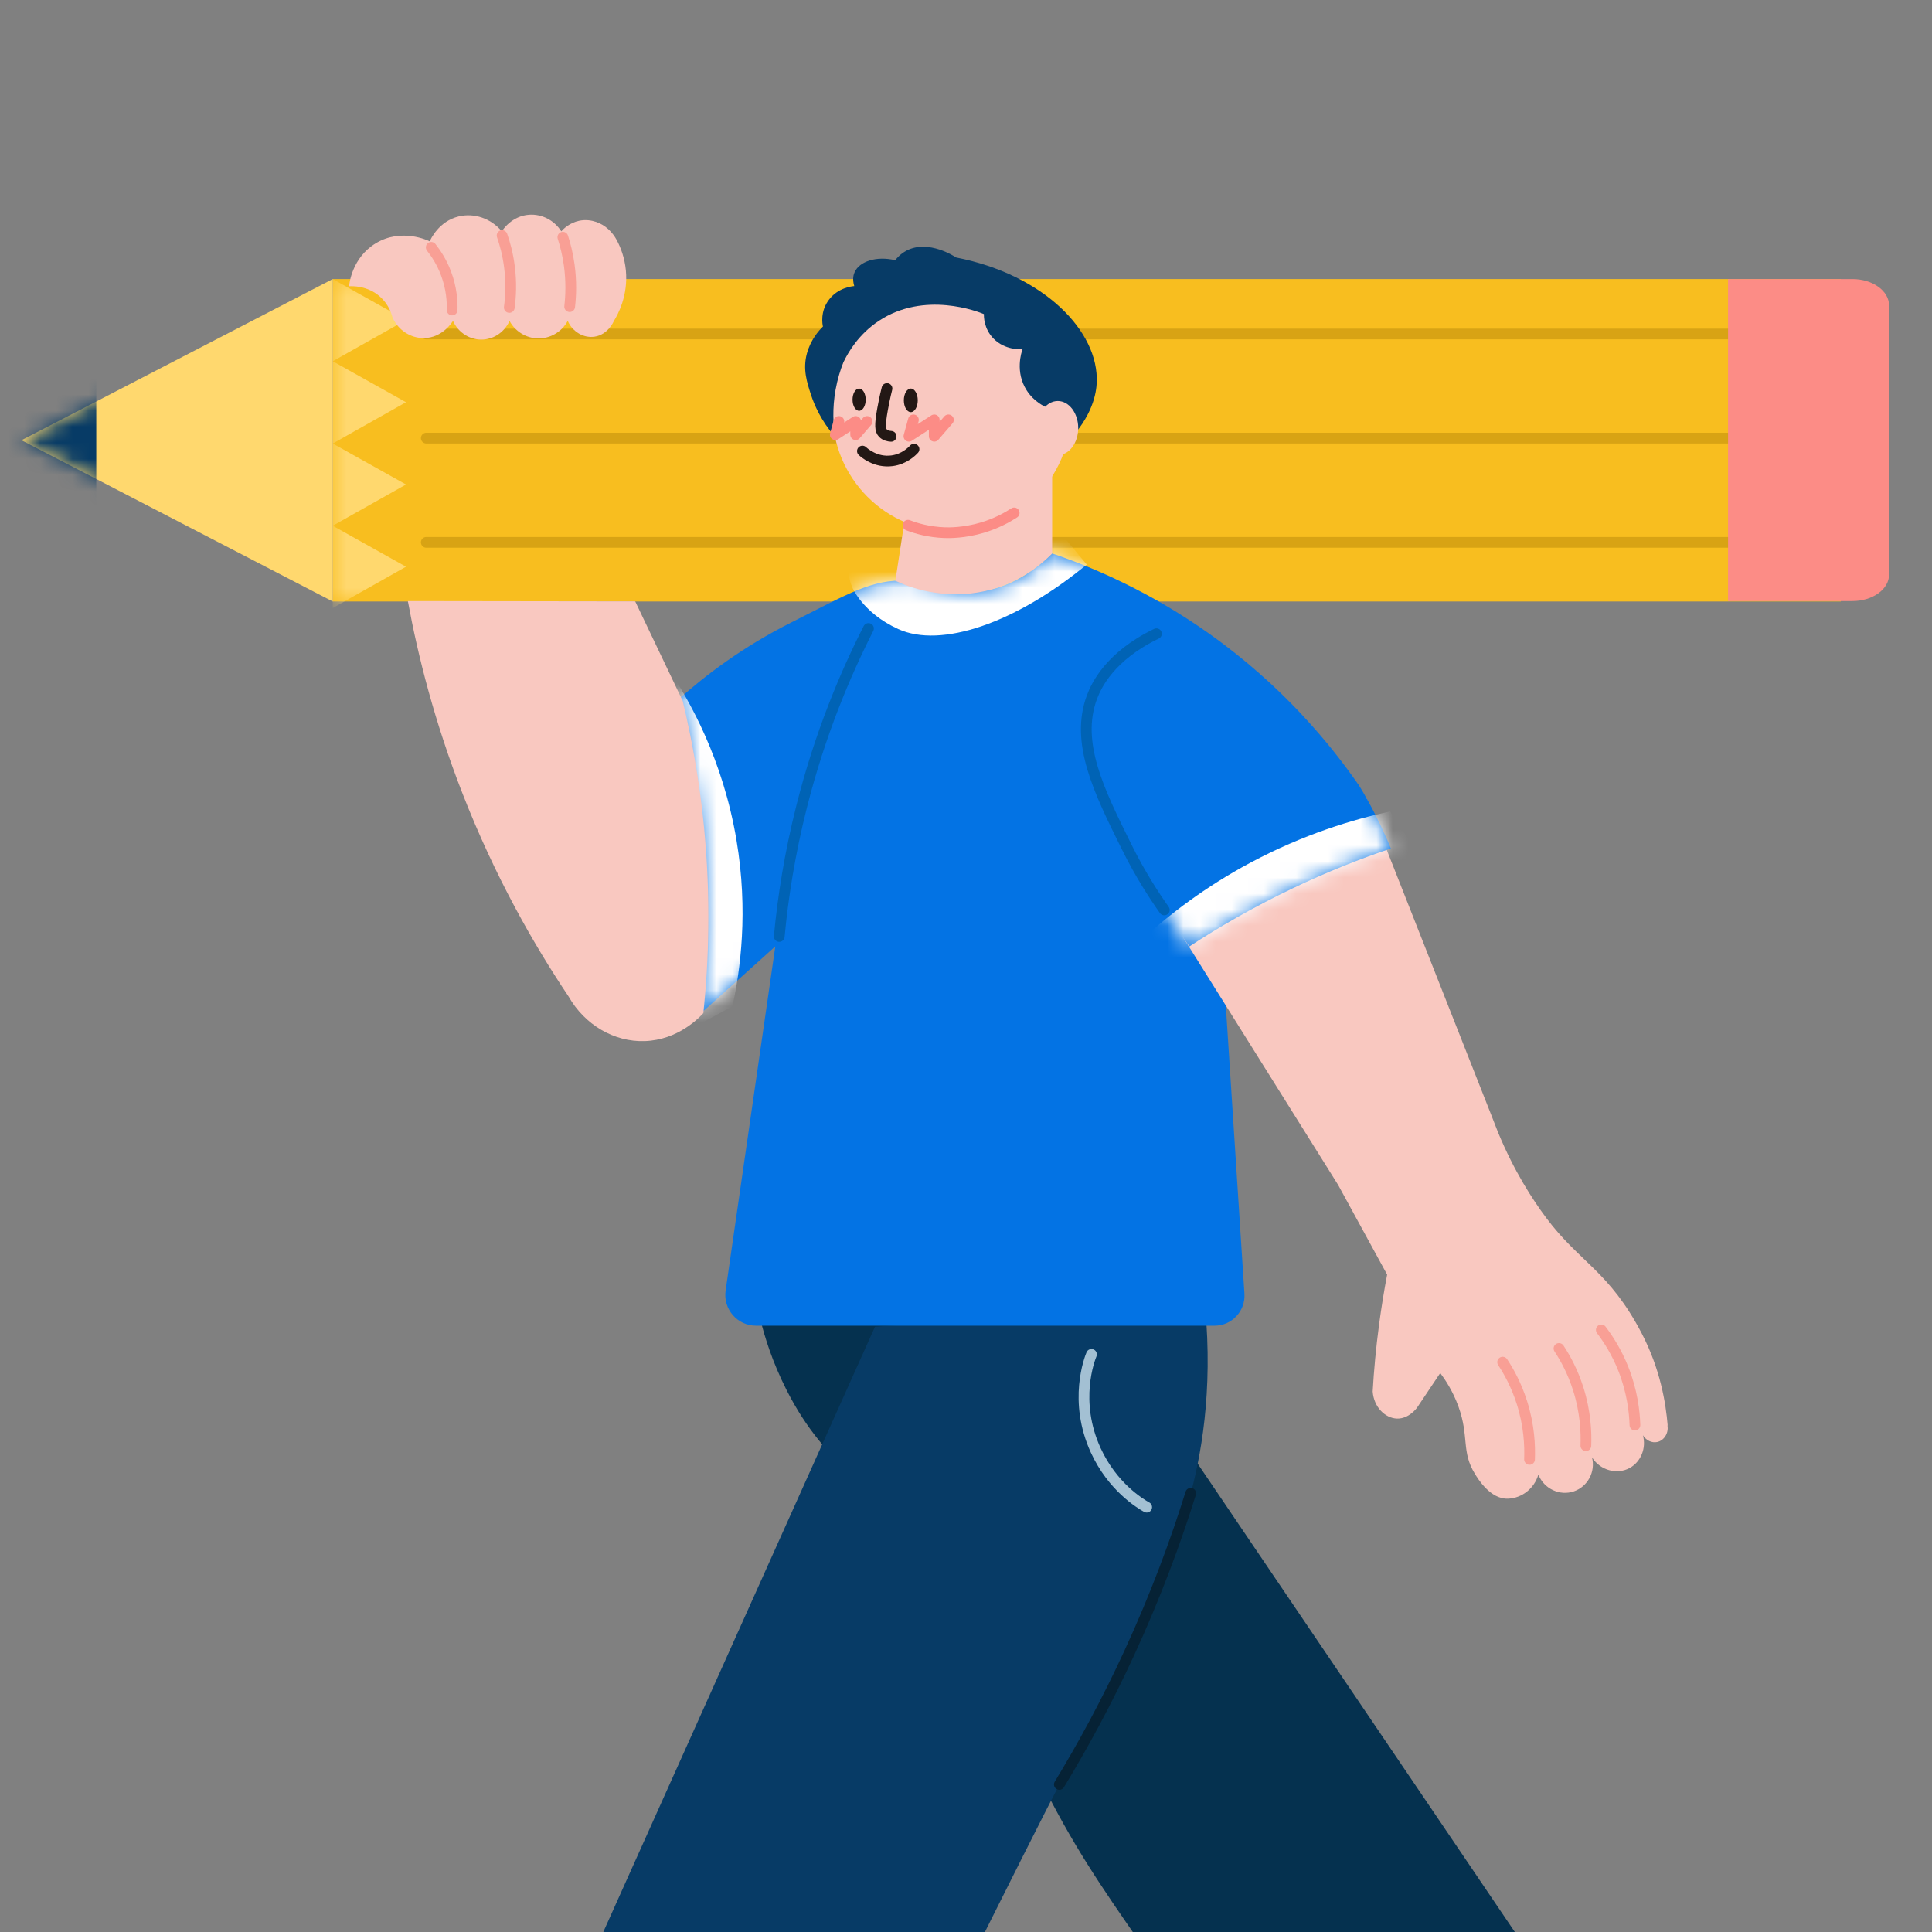 <svg width="120" height="120" viewBox="0 0 120 120" fill="none" xmlns="http://www.w3.org/2000/svg">
<rect x="0" y="0" width="120" height="120" fill="#808080" stroke="none"/>
<g clip-path="url(#clip0_681_35390)">
<path d="M114.336 17.333H20.666V37.36H114.336V17.333Z" fill="#F8BE1F"/>
<mask id="mask0_681_35390" style="mask-type:luminance" maskUnits="userSpaceOnUse" x="20" y="17" width="95" height="21">
<path d="M114.336 17.333H20.666V37.36H114.336V17.333Z" fill="white"/>
</mask>
<g mask="url(#mask0_681_35390)">
<path d="M25.218 35.199L20.666 32.655V37.766L25.218 35.199Z" fill="#FFD86E"/>
<path d="M25.218 30.093L20.666 27.55V32.655L25.218 30.093Z" fill="#FFD86E"/>
<path d="M25.218 24.983L20.666 22.439V27.549L25.218 24.983Z" fill="#FFD86E"/>
<path d="M25.218 19.877L20.666 17.333V22.439L25.218 19.877Z" fill="#FFD86E"/>
<path d="M26.477 20.745H110.545" stroke="#D8A314" stroke-width="0.667" stroke-miterlimit="10" stroke-linecap="round"/>
<path d="M26.477 27.213H110.545" stroke="#D8A314" stroke-width="0.667" stroke-miterlimit="10" stroke-linecap="round"/>
<path d="M26.477 33.687H110.545" stroke="#D8A314" stroke-width="0.667" stroke-miterlimit="10" stroke-linecap="round"/>
</g>
<path d="M117.333 18.969V35.693C117.333 36.597 116.315 37.333 115.057 37.333H107.333V17.333H115.057C116.315 17.333 117.333 18.065 117.333 18.974V18.969Z" fill="#FC8C86"/>
<path d="M20.667 17.333L1.333 27.344L20.667 37.36V17.333Z" fill="#FFD86E"/>
<mask id="mask1_681_35390" style="mask-type:luminance" maskUnits="userSpaceOnUse" x="1" y="17" width="20" height="21">
<path d="M20.667 17.333L1.333 27.344L20.667 37.36V17.333Z" fill="white"/>
</mask>
<g mask="url(#mask1_681_35390)">
<path d="M5.98 19.807V34.592L-4.586 23.82L5.98 19.807Z" fill="#073B66"/>
</g>
<path d="M59.107 33.025C63.195 33.025 66.509 29.7 66.509 25.599C66.509 21.498 63.195 18.174 59.107 18.174C55.019 18.174 51.705 21.498 51.705 25.599C51.705 29.7 55.019 33.025 59.107 33.025Z" fill="#F9C8C0"/>
<path d="M66.198 27.545L65.141 25.37C64.867 25.259 64.22 24.946 63.774 24.255C63.029 23.102 63.448 21.861 63.513 21.688C63.388 21.698 62.429 21.758 61.717 21.039C61.103 20.419 61.108 19.658 61.112 19.509C60.763 19.364 57.423 18.043 54.575 19.938C53.342 20.759 52.696 21.852 52.384 22.505C52.198 22.972 52.021 23.541 51.9 24.204C51.686 25.389 51.756 26.407 51.867 27.13C50.979 26.113 50.569 25.123 50.369 24.512C50.123 23.751 49.853 22.939 50.118 21.959C50.351 21.1 50.853 20.54 51.114 20.283C51.086 20.162 50.923 19.336 51.505 18.594C52.077 17.861 52.924 17.782 53.059 17.768C52.924 17.315 53.026 17.021 53.087 16.895C53.384 16.246 54.417 15.882 55.604 16.162C55.85 15.845 56.12 15.663 56.32 15.56C57.679 14.86 59.312 15.943 59.391 15.994C64.825 17.058 68.273 20.573 68.119 23.784C68.091 24.362 67.9 25.865 66.207 27.541L66.198 27.545Z" fill="#073B66"/>
<path d="M47.238 81.992C47.494 83.024 47.964 84.578 48.848 86.323C51.351 91.28 54.548 92.549 57.628 95.723C61.876 100.101 60.163 102.192 65.356 111.997C67.259 115.591 68.933 117.976 72.279 122.746C75.885 127.884 81.068 134.726 88.075 142.417L102.902 133.013C91.387 116.006 79.867 99.004 68.352 81.997H47.243L47.238 81.992Z" fill="#05314F"/>
<path d="M54.347 82.407C46.95 98.887 39.552 115.367 32.154 131.846C32.829 133.662 34.085 136.294 36.444 138.819C40.98 143.682 46.578 144.9 48.666 145.246C60.298 121.667 65.379 111.544 66.677 109.164C66.942 108.679 68.64 105.575 70.594 101.277C72.218 97.697 73.144 95.657 73.856 93.142C74.586 90.542 75.354 86.473 74.847 81.119C68.017 81.549 61.187 81.978 54.357 82.403L54.347 82.407Z" fill="#073B66"/>
<path d="M42.185 43.409C42.739 45.719 43.223 48.361 43.511 51.287C43.949 55.758 43.814 59.725 43.474 62.992C45.033 61.587 46.591 60.187 48.155 58.782L45.07 80.158C44.903 81.311 45.796 82.342 46.959 82.342H75.438C76.513 82.342 77.364 81.432 77.294 80.354L76.033 60.841L71.525 55.483C72.804 54.321 74.503 52.986 76.666 51.768C79.625 50.102 82.379 49.257 84.422 48.804C82.659 46.251 79.695 42.62 75.117 39.367C71.455 36.768 67.956 35.26 65.341 34.373C64.374 35.321 62.824 36.525 60.777 36.749C58.944 36.95 58.242 36.194 56.334 36.072C54.17 35.937 52.542 36.959 49.183 38.644C46.121 40.179 43.804 41.958 42.181 43.404L42.185 43.409Z" fill="#0373E4"/>
<mask id="mask2_681_35390" style="mask-type:luminance" maskUnits="userSpaceOnUse" x="42" y="34" width="43" height="49">
<path d="M42.185 43.409C42.739 45.719 43.223 48.361 43.511 51.287C43.949 55.758 43.814 59.725 43.474 62.992C45.033 61.587 46.591 60.187 48.155 58.782L45.07 80.158C44.903 81.311 45.796 82.342 46.959 82.342H75.438C76.513 82.342 77.364 81.432 77.294 80.354L76.033 60.841L71.525 55.483C72.804 54.321 74.503 52.986 76.666 51.768C79.625 50.102 82.379 49.257 84.422 48.804C82.659 46.251 79.695 42.62 75.117 39.367C71.455 36.768 67.956 35.26 65.341 34.373C64.374 35.321 62.824 36.525 60.777 36.749C58.944 36.95 58.242 36.194 56.334 36.072C54.17 35.937 52.542 36.959 49.183 38.644C46.121 40.179 43.804 41.958 42.181 43.404L42.185 43.409Z" fill="white"/>
</mask>
<g mask="url(#mask2_681_35390)">
<path d="M52.919 36.441C52.919 36.441 53.547 38.051 55.794 39.073C58.437 40.277 63.053 38.728 67.5 35.064C67.016 34.481 66.528 33.893 66.044 33.309C61.596 33.627 57.148 33.949 52.7 34.266C52.626 34.752 52.579 35.568 52.919 36.441Z" fill="white"/>
<path d="M41.515 41.551C42.841 43.53 44.903 47.171 45.745 52.188C46.489 56.603 45.982 60.271 45.493 62.507C42.599 64.07 39.706 65.629 36.812 67.193C38.38 58.647 39.947 50.097 41.515 41.551Z" fill="white"/>
</g>
<path d="M56.339 31.331C56.097 32.913 55.855 34.49 55.613 36.072C56.292 36.39 58.716 37.426 61.624 36.6C63.527 36.058 64.765 34.966 65.351 34.378V29.501L56.343 31.331H56.339Z" fill="#F9C8C0"/>
<path d="M25.333 37.333C25.959 40.748 26.992 44.843 28.734 49.303C30.758 54.488 33.167 58.693 35.317 61.896C36.317 63.652 38.138 64.728 40.047 64.664C42.122 64.594 43.428 63.208 43.688 62.926C44.026 59.691 44.16 55.763 43.725 51.336C43.438 48.438 42.956 45.823 42.404 43.535C41.422 41.474 40.436 39.413 39.453 37.352L25.338 37.333H25.333Z" fill="#F9C8C0"/>
<path d="M21.681 17.785C21.695 17.613 21.872 16.003 23.333 15.116C24.929 14.145 26.585 14.938 26.692 14.99C26.748 14.859 27.255 13.744 28.488 13.445C29.46 13.207 30.503 13.571 31.168 14.369C31.224 14.28 31.791 13.408 32.871 13.338C33.662 13.286 34.429 13.683 34.862 14.369C35.006 14.206 35.383 13.837 35.983 13.711C36.374 13.632 36.728 13.683 37.03 13.786C37.593 13.977 38.04 14.406 38.319 14.934C38.556 15.387 38.798 16.012 38.873 16.787C39.026 18.369 38.37 19.545 38.133 19.932C38.114 19.974 37.765 20.786 36.932 20.912C36.258 21.015 35.565 20.618 35.262 19.932C34.895 20.614 34.173 21.038 33.406 21.02C32.671 21.001 32.001 20.586 31.647 19.932C31.354 20.595 30.726 21.043 30.023 21.09C29.232 21.146 28.474 20.684 28.134 19.932C28.107 19.979 27.492 20.996 26.315 21.001C25.487 21.001 24.724 20.497 24.38 19.718C24.319 19.475 24.138 18.906 23.612 18.434C22.821 17.725 21.863 17.771 21.672 17.781L21.681 17.785Z" fill="#F9C8C0"/>
<path d="M103.582 88.54C103.465 87.135 103.121 85.026 101.967 82.814C99.962 78.963 98.11 78.412 96.054 75.664C95.174 74.487 94.044 72.742 93.048 70.338C92.904 69.965 92.76 69.592 92.611 69.218C92.611 69.209 92.606 69.204 92.602 69.195C90.019 62.647 87.442 56.104 84.859 49.556C82.645 49.864 79.667 50.531 76.429 52.057C74.438 52.995 72.795 54.05 71.488 55.026C75.363 61.214 79.239 67.403 83.11 73.591C84.124 75.449 85.143 77.311 86.158 79.169C85.972 80.144 85.804 81.171 85.66 82.249C85.464 83.719 85.334 85.115 85.26 86.431C85.329 87.397 86.037 88.092 86.776 88.111C87.502 88.129 87.981 87.485 88.028 87.415C88.502 86.706 88.982 85.992 89.456 85.282C89.782 85.717 90.247 86.421 90.587 87.364C91.266 89.25 90.75 90.15 91.611 91.546C91.792 91.84 92.569 93.133 93.672 93.086C94.537 93.049 95.3 92.447 95.551 91.588C95.895 92.475 96.887 92.932 97.761 92.629C98.613 92.335 99.111 91.415 98.882 90.519C99.399 91.341 100.45 91.606 101.227 91.177C101.911 90.799 102.265 89.959 102.046 89.147C102.242 89.469 102.6 89.637 102.926 89.567C103.344 89.483 103.656 89.03 103.568 88.531L103.582 88.54Z" fill="#F9C8C0"/>
<path d="M56.571 25.599C56.81 25.599 57.004 25.271 57.004 24.866C57.004 24.462 56.81 24.134 56.571 24.134C56.332 24.134 56.139 24.462 56.139 24.866C56.139 25.271 56.332 25.599 56.571 25.599Z" fill="#231815"/>
<path d="M53.361 25.515C53.587 25.515 53.77 25.206 53.77 24.825C53.77 24.443 53.587 24.134 53.361 24.134C53.135 24.134 52.952 24.443 52.952 24.825C52.952 25.206 53.135 25.515 53.361 25.515Z" fill="#231815"/>
<path d="M55.092 24.134C54.962 24.647 54.878 25.086 54.817 25.417C54.631 26.453 54.673 26.729 54.841 26.901C54.985 27.051 55.194 27.093 55.348 27.102" stroke="#231815" stroke-width="0.667" stroke-miterlimit="10" stroke-linecap="round"/>
<path d="M56.771 27.9C56.636 28.045 56.171 28.516 55.408 28.619C54.385 28.754 53.668 28.115 53.566 28.017" stroke="#231815" stroke-width="0.667" stroke-miterlimit="10" stroke-linecap="round"/>
<path d="M65.7 28.269C66.401 28.269 66.97 27.517 66.97 26.589C66.97 25.661 66.401 24.908 65.7 24.908C64.998 24.908 64.43 25.661 64.43 26.589C64.43 27.517 64.998 28.269 65.7 28.269Z" fill="#F9C8C0"/>
<path d="M56.734 26.08L56.455 27.097L58.028 26.08V27.097L58.907 26.08" stroke="#FC8C86" stroke-width="0.667" stroke-linecap="round" stroke-linejoin="round"/>
<path d="M52.105 26.178L51.882 26.999L53.147 26.178V26.999L53.854 26.178" stroke="#FC8C86" stroke-width="0.667" stroke-linecap="round" stroke-linejoin="round"/>
<path d="M69.571 52.697L73.874 58.787C75.684 57.597 77.82 56.356 80.272 55.184C82.454 54.139 84.52 53.331 86.39 52.701C85.985 51.721 85.497 50.685 84.901 49.621C84.734 49.322 84.562 49.028 84.389 48.748C79.453 50.064 74.512 51.38 69.576 52.701L69.571 52.697Z" fill="#0373E4"/>
<mask id="mask3_681_35390" style="mask-type:luminance" maskUnits="userSpaceOnUse" x="69" y="48" width="18" height="11">
<path d="M69.571 52.697L73.874 58.787C75.684 57.597 77.82 56.356 80.272 55.184C82.454 54.139 84.52 53.331 86.39 52.701C85.985 51.721 85.497 50.685 84.901 49.621C84.734 49.322 84.562 49.028 84.389 48.748C79.453 50.064 74.512 51.38 69.576 52.701L69.571 52.697Z" fill="white"/>
</mask>
<g mask="url(#mask3_681_35390)">
<path d="M71.055 58.236C72.637 56.808 74.824 55.105 77.657 53.588C80.984 51.81 84.05 50.895 86.344 50.4C87.321 51.875 88.293 53.355 89.27 54.83L74.447 61.452C73.316 60.379 72.19 59.31 71.06 58.236H71.055Z" fill="white"/>
</g>
<path d="M93.332 84.606C93.727 85.203 94.188 86.043 94.528 87.112C94.984 88.545 95.035 89.805 95.002 90.645" stroke="#F99F95" stroke-width="0.667" stroke-miterlimit="10" stroke-linecap="round"/>
<path d="M96.831 83.756C97.226 84.354 97.687 85.194 98.026 86.263C98.482 87.695 98.533 88.956 98.501 89.796" stroke="#F99F95" stroke-width="0.667" stroke-miterlimit="10" stroke-linecap="round"/>
<path d="M99.46 82.604C99.892 83.173 100.413 83.98 100.827 85.021C101.381 86.421 101.521 87.672 101.549 88.512" stroke="#F99F95" stroke-width="0.667" stroke-miterlimit="10" stroke-linecap="round"/>
<path d="M26.785 15.364C27.069 15.723 27.432 16.26 27.702 16.978C28.055 17.912 28.097 18.738 28.083 19.256" stroke="#F99F95" stroke-width="0.667" stroke-miterlimit="10" stroke-linecap="round"/>
<path d="M31.186 14.631C31.368 15.149 31.545 15.802 31.642 16.567C31.773 17.576 31.722 18.444 31.633 19.097" stroke="#F99F95" stroke-width="0.667" stroke-miterlimit="10" stroke-linecap="round"/>
<path d="M34.96 14.733C35.118 15.219 35.262 15.797 35.355 16.455C35.495 17.473 35.462 18.364 35.383 19.046" stroke="#F99F95" stroke-width="0.667" stroke-miterlimit="10" stroke-linecap="round"/>
<path d="M73.958 92.75C73.023 95.746 71.795 99.074 70.166 102.616C68.747 105.701 67.254 108.441 65.798 110.835" stroke="#062235" stroke-width="0.667" stroke-miterlimit="10" stroke-linecap="round"/>
<path d="M72.316 56.519C71.688 55.632 70.818 54.302 69.971 52.589C68.259 49.136 66.77 46.125 67.822 43.302C68.087 42.592 68.933 40.758 71.828 39.362" stroke="#0063B5" stroke-width="0.667" stroke-miterlimit="10" stroke-linecap="round"/>
<path d="M53.943 39.036C52.477 41.916 50.928 45.612 49.802 50.055C49.048 53.028 48.625 55.767 48.401 58.166" stroke="#0063B5" stroke-width="0.667" stroke-miterlimit="10" stroke-linecap="round"/>
<path d="M67.793 84.125C67.686 84.382 66.653 87.023 68.059 90.085C69.101 92.353 70.808 93.38 71.222 93.613" stroke="#A3C0D3" stroke-width="0.667" stroke-miterlimit="10" stroke-linecap="round"/>
<path d="M56.399 32.623C56.93 32.829 57.702 33.048 58.656 33.085C58.935 33.095 59.87 33.113 61.029 32.768C61.885 32.511 62.545 32.147 62.992 31.858" stroke="#FC8C86" stroke-width="0.667" stroke-linecap="round" stroke-linejoin="round"/>
</g>
<defs>
<clipPath id="clip0_681_35390">
<rect width="120" height="120" fill="white"/>
</clipPath>
</defs>
</svg>
